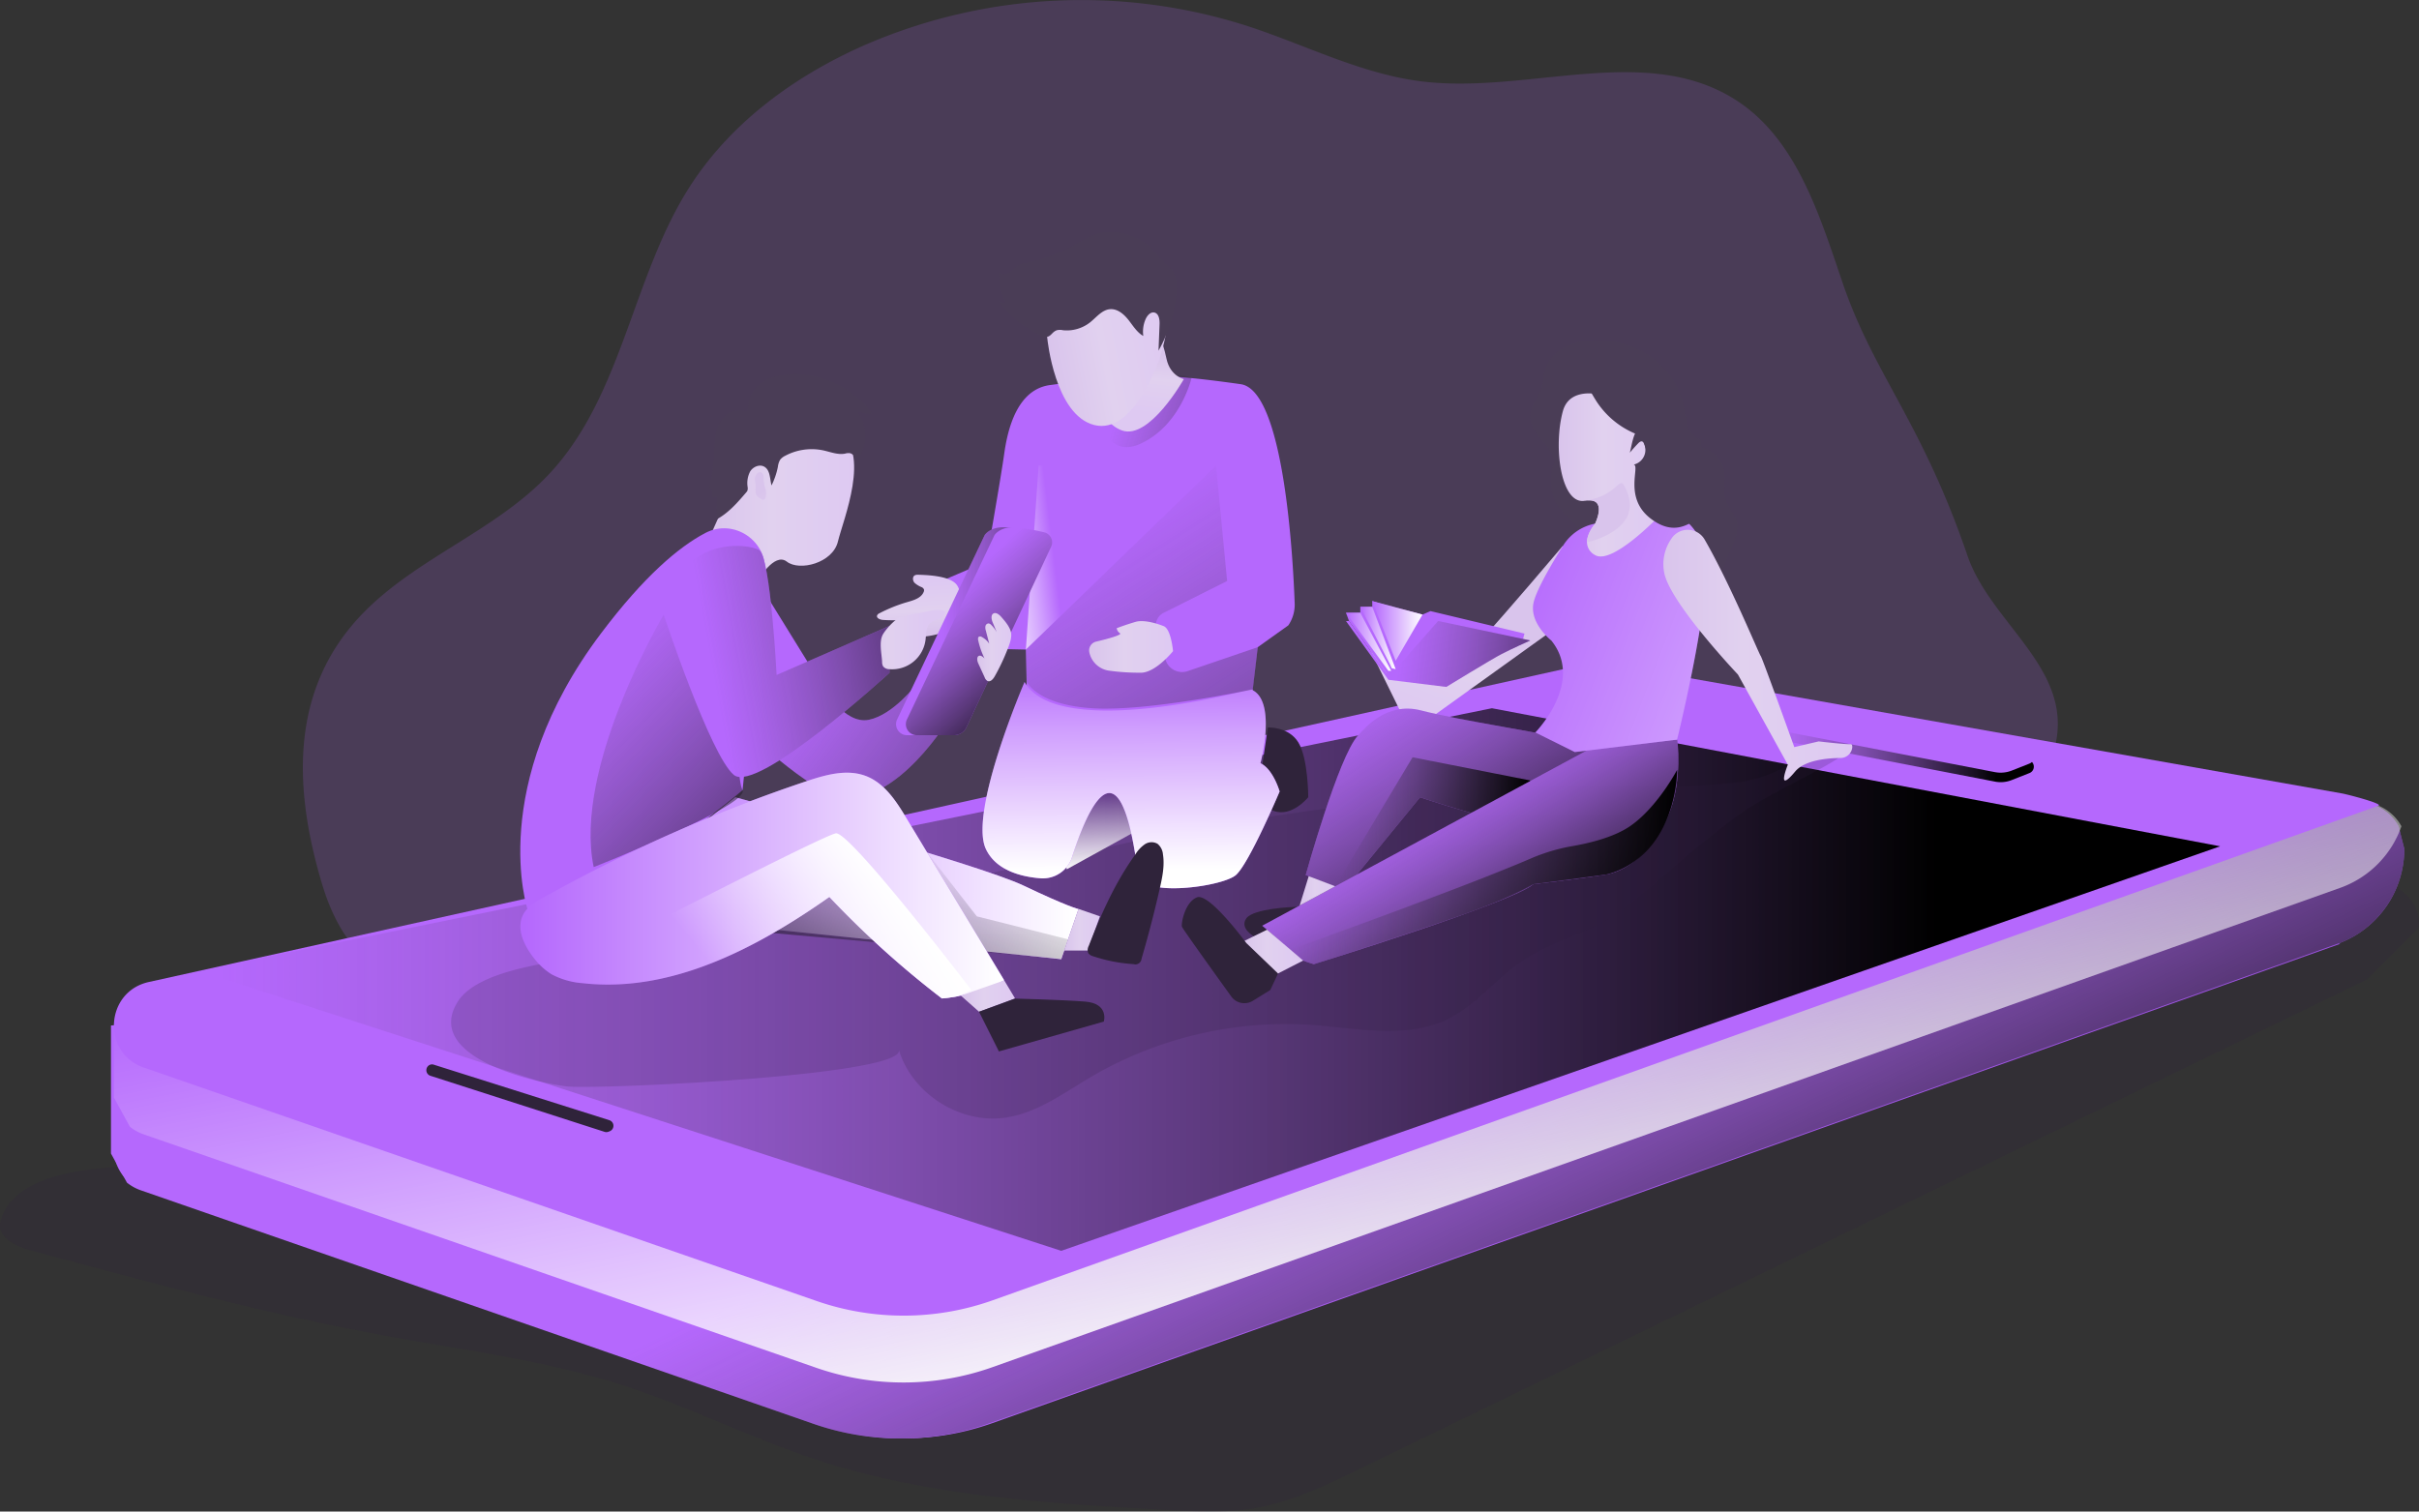 <?xml version="1.0" encoding="UTF-8"?> <svg xmlns="http://www.w3.org/2000/svg" xmlns:xlink="http://www.w3.org/1999/xlink" viewBox="0 0 824 515.02" id="MobileTestingandGroupDiscussion"><rect x="0" y="0" width="824" height="515.02" fill="#333333" stroke="none"/><defs><linearGradient id="a" x1="241.99" x2="290.94" y1="249.83" y2="249.83" gradientUnits="userSpaceOnUse"><stop offset="0" stop-color="#d9c4ec" class="stopColorecc4d7 svgShape"></stop><stop offset=".42" stop-color="#e1d1ef" class="stopColorefd4d1 svgShape"></stop><stop offset="1" stop-color="#dec9f2" class="stopColorf2eac9 svgShape"></stop></linearGradient><linearGradient id="f" x1="38.78" x2="797.14" y1="458.65" y2="458.65" gradientUnits="userSpaceOnUse"><stop offset="0" stop-color="#b568fd" class="stopColor68e1fd svgShape"></stop><stop offset="1" stop-color="#9b51e0" class="stopColor69b9eb svgShape"></stop></linearGradient><linearGradient id="c" x1="434.52" x2="537.72" y1="430.88" y2="646.29" gradientUnits="userSpaceOnUse"><stop offset=".01" stop-color="#463a52" stop-opacity="0" class="stopColor3c3a52 svgShape"></stop><stop offset=".86"></stop></linearGradient><linearGradient id="d" x1="417.45" x2="455.53" y1="350.77" y2="544.76" gradientUnits="userSpaceOnUse"><stop offset=".01" stop-color="#ffffff" stop-opacity="0" class="stopColorffffff svgShape"></stop><stop offset=".99" stop-color="#ffffff" class="stopColorffffff svgShape"></stop></linearGradient><linearGradient xlink:href="#a" id="g" x1="499.42" x2="484.86" y1="289.47" y2="324.69"></linearGradient><linearGradient id="e" x1="359.21" x2="338.43" y1="267.82" y2="270.33" gradientUnits="userSpaceOnUse"><stop offset=".01" stop-color="#ffffff" stop-opacity="0" class="stopColorffffff svgShape"></stop><stop offset=".33" stop-color="#ffffff" stop-opacity=".36" class="stopColorffffff svgShape"></stop><stop offset=".99" stop-color="#ffffff" class="stopColorffffff svgShape"></stop></linearGradient><linearGradient id="b" x1="380.75" x2="454.41" y1="215.4" y2="236.4" gradientUnits="userSpaceOnUse"><stop offset=".01" stop-color="#463a52" stop-opacity="0" class="stopColor3c3a52 svgShape"></stop><stop offset="1"></stop></linearGradient><linearGradient xlink:href="#a" id="h" x1="313.5" x2="312.39" y1="294.16" y2="277.07"></linearGradient><linearGradient xlink:href="#b" id="i" x1="268.49" x2="388.29" y1="309.68" y2="398.54"></linearGradient><linearGradient xlink:href="#c" id="j" x1="67.72" x2="756.26" y1="333.75" y2="333.75"></linearGradient><linearGradient xlink:href="#d" id="k" x1="372.07" x2="373.35" y1="349.61" y2="375.48"></linearGradient><linearGradient xlink:href="#e" id="l" x1="384.87" x2="385.46" y1="303.1" y2="376.03"></linearGradient><linearGradient xlink:href="#d" id="m" x1="202.08" x2="367.38" y1="377.95" y2="377.95"></linearGradient><linearGradient xlink:href="#c" id="n" x1="317.48" x2="280.16" y1="284.72" y2="384.74"></linearGradient><linearGradient id="o" x1="624.07" x2="624.07" y1="328.92" y2="328.92" gradientUnits="userSpaceOnUse"><stop offset="0" stop-color="#b568fd" class="stopColor68e1fd svgShape"></stop><stop offset=".26" stop-color="#b268f8" class="stopColor68d7f8 svgShape"></stop><stop offset="1" stop-color="#9b51e0" class="stopColor69b9eb svgShape"></stop></linearGradient><linearGradient xlink:href="#c" id="p" x1="603.44" x2="692.74" y1="334.65" y2="334.65"></linearGradient><linearGradient xlink:href="#b" id="q" x1="320.4" x2="371.76" y1="293.84" y2="293.84"></linearGradient><linearGradient xlink:href="#b" id="r" x1="321.84" x2="358.63" y1="282.33" y2="320.94"></linearGradient><linearGradient xlink:href="#b" id="s" x1="197.45" x2="300.73" y1="303.37" y2="402.77"></linearGradient><linearGradient xlink:href="#d" id="t" x1="177.26" x2="342.08" y1="380.49" y2="380.49"></linearGradient><linearGradient xlink:href="#b" id="u" x1="241.23" x2="352.48" y1="305.85" y2="285.44"></linearGradient><linearGradient xlink:href="#a" id="v" x1="293.19" x2="315.12" y1="296.68" y2="296.68"></linearGradient><linearGradient xlink:href="#a" id="w" x1="259.84" x2="274.05" y1="246.04" y2="274.94"></linearGradient><linearGradient xlink:href="#a" id="x" x1="332.73" x2="344.41" y1="299.26" y2="299.26"></linearGradient><linearGradient xlink:href="#a" id="y" x1="362.5" x2="374.67" y1="316.77" y2="316.77"></linearGradient><linearGradient xlink:href="#a" id="z" x1="327.3" x2="345.77" y1="339.37" y2="339.37"></linearGradient><linearGradient xlink:href="#d" id="A" x1="248.93" x2="300.56" y1="416.95" y2="374.95"></linearGradient><linearGradient id="B" x1="389.46" x2="387.11" y1="198.69" y2="219.27" gradientUnits="userSpaceOnUse"><stop offset="0" stop-color="#d9c4ec" class="stopColorecc4d7 svgShape"></stop><stop offset=".42" stop-color="#e1d1ef" class="stopColorefd4d1 svgShape"></stop><stop offset=".59" stop-color="#e0cef0" class="stopColorf0dace svgShape"></stop><stop offset="1" stop-color="#dec9f2" class="stopColorf2eac9 svgShape"></stop></linearGradient><linearGradient xlink:href="#a" id="C" x1="991.56" x2="1034.16" y1="-215.09" y2="-215.09" gradientTransform="rotate(-11.02 2835.5 3276.64)"></linearGradient><linearGradient xlink:href="#b" id="D" x1="370.77" x2="488.44" y1="256.87" y2="440.02"></linearGradient><linearGradient xlink:href="#a" id="E" x1="370.99" x2="399.58" y1="299.19" y2="299.19"></linearGradient><linearGradient xlink:href="#b" id="F" x1="468.44" x2="524.33" y1="310.73" y2="395.62"></linearGradient><linearGradient xlink:href="#b" id="G" x1="454.84" x2="521.26" y1="359.24" y2="359.24"></linearGradient><linearGradient xlink:href="#b" id="H" x1="489.21" x2="530.86" y1="344.14" y2="411.1"></linearGradient><linearGradient xlink:href="#a" id="I" x1="422.41" x2="443.91" y1="324.64" y2="324.64"></linearGradient><linearGradient xlink:href="#a" id="J" x1="442.71" x2="454.84" y1="303.53" y2="303.53"></linearGradient><linearGradient xlink:href="#d" id="K" x1="511.95" x2="726.55" y1="278.36" y2="361.14"></linearGradient><linearGradient xlink:href="#a" id="L" x1="530.97" x2="567.05" y1="240.59" y2="240.59"></linearGradient><linearGradient xlink:href="#a" id="M" x1="566.59" x2="630.96" y1="301.98" y2="301.98"></linearGradient><linearGradient xlink:href="#b" id="N" x1="476.41" x2="556.38" y1="299.7" y2="310.96"></linearGradient><linearGradient xlink:href="#d" id="O" x1="463.37" x2="475.42" y1="217.38" y2="217.38"></linearGradient><linearGradient xlink:href="#d" id="P" x1="458.5" x2="473.9" y1="218.68" y2="218.68"></linearGradient><linearGradient xlink:href="#d" id="Q" x1="467.44" x2="484.56" y1="214.96" y2="214.96"></linearGradient><linearGradient xlink:href="#b" id="R" x1="438.7" x2="571.29" y1="374.17" y2="374.17"></linearGradient><linearGradient xlink:href="#a" id="S" x1="555.38" x2="557.67" y1="248.19" y2="246.81"></linearGradient></defs><path fill="#b568fd" d="M122.85 209.76c18.51-19.6 46.06-28.75 64.42-48.49 24.91-26.78 28.09-67.29 47.89-98 14-21.66 35.71-37.49 59.3-47.87A185.19 185.19 0 0 1 425 8.89c19.78 6.45 38.69 16.31 59.33 18.85 35.83 4.4 75.8-13.13 106.43 6 21 13.1 28.9 39.12 36.88 62.56 10.67 31.33 26.84 47.13 42.55 93 7.29 21.3 31.6 35.93 30.75 58.42-.23 6.2-2.17 12.62-6.74 16.8-3.67 3.36-8.59 4.92-13.34 6.37a1604.6 1604.6 0 0 1-507.4 68.82c-33.9-.87-54.28-6.45-63.92-39.05-9.34-31.57-11.06-65.11 13.31-90.9Z" opacity=".18" class="color68e1fd svgShape"></path><path fill="#4a3d56" d="M521.67 139.4c.74-2.45 2.58-4.44 3.38-6.87.66-2 .58-4.16 1.11-6.19a13 13 0 0 1 6.09-7.63 22.07 22.07 0 0 1 9.55-2.72 31.74 31.74 0 0 1 20.25 5.31 28 28 0 0 1 11.58 17.29 44 44 0 0 0 1.37 6.57c.77 2.1 2.32 4.09 4.49 4.63l-.21 2.5a10.22 10.22 0 0 1 8 8c.62 3.33-.48 6.89.58 10.11 1 3 3.62 5.26 4 8.34a11.56 11.56 0 0 1-1.1 5.51q-2.33 6.06-5.06 11.94c-2.79-3-5.7-6-9.46-7.62-2.26-1-4.72-1.34-7-2.13-12.4-4.24-18.23-18.94-29.85-25-2.61-1.37-5.94-1.82-8.4-3.37-1.85-1.17-1.9-2.77-3-4.49-2.99-4.6-8.23-7.79-6.32-14.18Z" class="color3f3d56 svgShape"></path><path fill="#4a3d56" d="M528.72 167.99c.72 3.35 3.11 6.08 5.62 8.42 1.3 1.21 2.73 2.46 3.16 4.19a5.18 5.18 0 0 0 .5 1.64c.71 1 2.3.86 3.43.32a10.12 10.12 0 0 0 5.26-7 14.93 14.93 0 0 0-1-8.84A19.63 19.63 0 0 0 534 155.66c-6.14-1.83-6.08 8.58-5.28 12.33Z" class="color3f3d56 svgShape"></path><path fill="#301d41" d="M823.92 316.09c1.37-12.82-15.11-19.4-28-19.83-26.92-.89-53.39 6-79.95 10.44-69.63 11.75-141 7.24-211.21 14.5-54.46 5.63-107.89 18.29-161.54 29.2-63 12.8-126.42 23.19-190 32.69-31.1 4.65-62.55 10.76-93.88 13.43-14.45 1.24-54.25-.84-59.23 19.87-1.19 4.93 4.94 8.16 9.83 9.48 40.38 10.94 80.81 21.88 122 29.37 26.73 4.87 53.85 8.3 79.72 16.59 22.63 7.26 44 18.13 66.56 25.54 38.21 12.55 78.91 14.88 119.07 17.1 10 .56 20 1.1 29.85-.55 12.68-2.13 24.44-7.81 36-13.43l343.25-166.83" opacity=".18" class="color1d2741 svgShape"></path><path fill="url(#a)" d="m242 261.2 15.33-34.37s16.61-8 28.1-1.09 1.76 30.17 0 37.52-13.09 10.22-17.4 6.86-9.95 6.59-9.95 6.59Z" transform="translate(0 -78.76)"></path><path fill="url(#f)" d="m797.14 400.34-459 163.27a90.61 90.61 0 0 1-60.07.24L49 484.33a15.87 15.87 0 0 1-4.75-2.62A14.69 14.69 0 0 1 38.9 472a15.71 15.71 0 0 1-.12-1.95 14.9 14.9 0 0 1 12-14.9l21.53-4.53 232.06-48.89 252.84-53.28L662.81 366l77.08 12.84Z" transform="translate(0 -78.76)"></path><path fill="#b568fd" d="M819 289.24a34.36 34.36 0 0 1-22.84 32.37l-459 163.27a90.61 90.61 0 0 1-60.07.24L48 405.57a15.87 15.87 0 0 1-4.75-2.62l-5.33-9.71-.12-.22V349.4l265.63-26.44 358.4-35.72 139.66-13.9a15.9 15.9 0 0 1 15.55 8.2" class="color68e1fd svgShape"></path><path fill="url(#c)" d="M819 368a34.36 34.36 0 0 1-22.84 32.37l-459 163.27a90.61 90.61 0 0 1-60.07.24L48 484.33a15.87 15.87 0 0 1-4.75-2.62L37.92 472l-.12-.22v-43.62l265.63-26.44L661.83 366l139.66-13.9a15.9 15.9 0 0 1 15.55 8.2" style="isolation:isolate" transform="translate(0 -78.76)"></path><path fill="url(#d)" d="M818 360.33a34.3 34.3 0 0 1-20.88 20.95l-459 163.28a90.61 90.61 0 0 1-60.07.23L49 465.27a15.85 15.85 0 0 1-4.75-2.61l-5.33-9.72-.12-.22v-24.56l265.63-26.44L662.81 366l139.66-13.9a15.9 15.9 0 0 1 15.55 8.2" style="isolation:isolate" transform="translate(0 -78.76)"></path><path fill="#b568fd" d="m810.18 274.52-472 168.5a90.55 90.55 0 0 1-60.07.23L49 363.73c-14.52-5-13.2-26 1.85-29.18l484.11-107.1a46.18 46.18 0 0 1 18.44-.32l244.39 43.21c1.88.33 14.2 3.53 12.39 4.18" class="color68e1fd svgShape"></path><path fill="url(#g)" d="M532.47 264.59S511.88 289 504.32 297c-10.27 10.87-39.16 0-39.16 0l11.73 23.9 11.59 1.61 40.38-29Z" transform="translate(0 -78.76)"></path><path fill="#b568fd" d="m459.54 211.62-1.04-2.82h4.87v-2.03h4.07v-1.98l6.88 2.13 10.24 2.48 2.72-1.19 32.01 7.66-.49 1.87-32.56 13.91-13.93-2.29-12.77-17.74zM335.9 191.44s4.9-27.77 6.18-36.88c2.33-16.7 8.8-22.45 15.56-23.36 27.81-3.72 35.16-4.52 65-.3 14.69 2.08 17.79 58.71 18.38 74.67a12.52 12.52 0 0 1-2.17 7.5l-10.41 7.43-3.08 26.13-75.21 3.95-.71-29.26-29.71-.68.89-22.66Z" class="color68e1fd svgShape"></path><path fill="url(#e)" d="m349.45 300.08 4.36-62.69s29.74-.88 29.61 3.73-21.68 47.07-21.68 47.07Z" style="isolation:isolate" transform="translate(0 -78.76)"></path><path fill="url(#b)" d="M400.8 206.7a8 8 0 0 1 5.06.89s-3.7 16.16-17.46 22.39-16.19-15.7-16.19-15.7Z" style="isolation:isolate" transform="translate(0 -78.76)"></path><path fill="url(#h)" d="M312.78 274.59a2.43 2.43 0 0 0-1.17.19c-.84.47-.75 1.79-.12 2.52a7.94 7.94 0 0 0 2.44 1.51 1.48 1.48 0 0 1 .82.83 1.31 1.31 0 0 1-.12.82c-.86 2.08-3.37 2.81-5.53 3.43a51.3 51.3 0 0 0-9.47 3.79 1.59 1.59 0 0 0-.86.77c-.3.9 1 1.46 1.92 1.52a46.61 46.61 0 0 0 6.89 0c-.6.42-1.29 1-1.13 1.75s.86.95 1.5 1a6.47 6.47 0 0 1 1.92.21c1 .41 1.46 1.65 2.38 2.27a4.31 4.31 0 0 0 3 .41 30.09 30.09 0 0 0 5.72-1.25 8.22 8.22 0 0 0 3-1.52 8 8 0 0 0 2-3.71c.94-3 2.15-9-.47-11.57s-9.32-2.88-12.72-2.97Z" transform="translate(0 -78.76)"></path><path fill="#b568fd" d="m258.07 197.95 22.32 36.13s7.17 12.91 15.61 11.16 16.34-12.32 16.34-12.32l11.21 11.52s-17.65 29.8-36.93 27.19c-10.73-1.45-33.73-23.77-33.73-23.77Z" class="color68e1fd svgShape"></path><path fill="url(#i)" d="m258.07 276.71 22.32 36.13S287.56 325.75 296 324s16.34-12.32 16.34-12.32l11.21 11.52s-17.65 29.8-36.93 27.19c-10.73-1.45-33.73-23.77-33.73-23.77Z" style="isolation:isolate" transform="translate(0 -78.76)"></path><path fill="url(#j)" d="m67.72 330.75 440.48-89.44 248.06 47.04L361.5 426.18 67.72 330.75z" style="isolation:isolate"></path><path fill="#301d41" d="M306.18 357.68c4.56 15.24 21.4 25.7 37.08 23 10.5-1.79 19.39-8.47 28.58-13.87a131.05 131.05 0 0 1 75-17.59c15.63 1.11 32.26 4.87 46.34-2 9.76-4.77 16.59-14 25.62-20 7.64-5.1 16.59-7.79 24.86-11.76 12.88-6.18 27.51-22.41 48.21-37.51 12.22-8.91 33.45-17.15 39.08-23.42-11.59-3.15-22.07 10.18-39.08 12-35.57 3.71-82.52 1.42-107.43 4.63-29.71 3.82-59.45 7.65-88.8 13.61-62.69 12.72-123.87 29.35-187 40.08-12.54 2.14-44.92 4-52.73 16.47-11.64 18.65 25.25 27.38 37.17 28.84 9.55 1.14 115.75-3.63 113.1-12.48Z" opacity=".18" class="color1d2741 svgShape"></path><path fill="#2f233a" d="M440.45 309.03s-13.41.48-15.88 3.84 2.51 6.13 2.51 6.13l26.79-10.92ZM431.88 247.86s7.06-.38 10.41 5.13 3.35 18.63 3.35 18.63-5.64 7.05-11.91 4.62-3.65-16.2-3.65-16.2Z" class="color25233a svgShape"></path><path fill="url(#k)" d="M363.38 374.94 386 362.47l-.72-23.16s-26.42 9.91-26.86 11.24 4.96 24.39 4.96 24.39Z" style="isolation:isolate" transform="translate(0 -78.76)"></path><path fill="#b568fd" d="M349 232.36s-19.07 44.24-13.19 56.88c3.38 7.26 11.89 9.47 18.51 10a10.46 10.46 0 0 0 10.87-7.24c4.71-14.81 16.22-43.4 22.48 5.9 1 8.1 28.79 4.2 33.32.24s14.9-28.47 14.9-28.47-2.19-7.65-6.54-9.63c0 0 5.81-21.75-3.32-25.18-.03.01-65.41 17.82-77.03-2.5Z" class="color68e1fd svgShape"></path><path fill="url(#l)" d="M349 311.12s-19.07 44.24-13.19 56.88c3.38 7.26 11.89 9.47 18.51 10a10.46 10.46 0 0 0 10.87-7.24c4.71-14.81 16.22-43.4 22.48 5.9 1 8.1 28.79 4.2 33.32.24s14.9-28.47 14.9-28.47-2.19-7.65-6.54-9.63c0 0 5.81-21.75-3.32-25.18-.03.01-65.41 17.82-77.03-2.5Z" style="isolation:isolate" transform="translate(0 -78.76)"></path><path fill="#b568fd" d="M250.46 271.62s82.86 22.8 98.19 30.11 18.73 8 18.73 8l-5.88 17.07-159.42-16.4Z" class="color68e1fd svgShape"></path><path fill="url(#m)" d="M250.46 350.38s82.86 22.8 98.19 30.11 18.73 8 18.73 8l-5.88 17.07-159.42-16.4Z" style="isolation:isolate" transform="translate(0 -78.76)"></path><path fill="url(#n)" d="m363.81 320.04-31.08-7.83-16.87-21.7-68.33 21.7 3.04 4.56 110.93 9.98 2.31-6.71z" style="isolation:isolate"></path><path fill="#2f233a" d="m146.59 366.53 59.29 19.09a2 2 0 0 0 1.33 0l.47-.18a2 2 0 0 0-.11-3.77l-59.76-18.9a1.93 1.93 0 0 0-1.3 0 2 2 0 0 0 .08 3.76Z" class="color25233a svgShape"></path><path fill="#b568fd" d="m604.87 251.89 74.68 14.42a10.18 10.18 0 0 0 5.75-.54l6-2.37a2.33 2.33 0 0 0-.43-4.47L619 245.5a13 13 0 0 0-6.49.43l-7.83 2.56a1.76 1.76 0 0 0 .19 3.4Z" class="color68e1fd svgShape"></path><path fill="url(#p)" d="m604.87 330.65 74.68 14.42a10.18 10.18 0 0 0 5.75-.54l6-2.37a2.33 2.33 0 0 0-.43-4.47L619 324.26a13 13 0 0 0-6.49.43l-7.83 2.56a1.76 1.76 0 0 0 .19 3.4Z" style="isolation:isolate" transform="translate(0 -78.76)"></path><path fill="#b568fd" d="m604.87 248.65 74.68 14.43a10.36 10.36 0 0 0 5.75-.54l6-2.37a2.33 2.33 0 0 0-.43-4.47L619 242.24a13.12 13.12 0 0 0-6.49.42l-7.85 2.58a1.76 1.76 0 0 0 .21 3.41ZM335.42 182.3s1.85-2.9 6.88-2.62 14.27 2.7 14.27 2.7l-32 68.12H309a3.77 3.77 0 0 1-3.41-5.38Z" class="color68e1fd svgShape"></path><path fill="url(#q)" d="M335.42 261.06s1.85-2.9 6.88-2.62 14.27 2.7 14.27 2.7l-32 68.12H309a3.77 3.77 0 0 1-3.41-5.38Z" style="isolation:isolate" transform="translate(0 -78.76)"></path><path fill="#b568fd" d="M338.77 182.3s1.86-2.9 6.89-2.62a69.88 69.88 0 0 1 10 1.68 3.5 3.5 0 0 1 2.39 4.91L329.2 247.8a4.69 4.69 0 0 1-4.25 2.7h-12.61a3.76 3.76 0 0 1-3.4-5.38Z" class="color68e1fd svgShape"></path><path fill="url(#r)" d="M338.77 261.06s1.86-2.9 6.89-2.62a69.88 69.88 0 0 1 10 1.68 3.5 3.5 0 0 1 2.39 4.91l-28.85 61.53a4.69 4.69 0 0 1-4.25 2.7h-12.61a3.76 3.76 0 0 1-3.4-5.38Z" style="isolation:isolate" transform="translate(0 -78.76)"></path><path fill="#b568fd" d="M179.72 309.91s-14.16-42.13 25-94.1c14.76-19.6 26.56-29.49 35.53-34.21 9.83-5.17 21.46 2.85 20.31 13.9-2.64 25.37-7.61 73.28-7.61 73.67s-59.25 48.86-73.23 40.74Z" class="color68e1fd svgShape"></path><path fill="url(#s)" d="M226.08 288.19s-30.94 51.91-23.85 86c0 0 53.61-21.17 50.68-26.29s-2.41-59.74-2.41-59.74Z" style="isolation:isolate" transform="translate(0 -78.76)"></path><path fill="#b568fd" d="M342.08 334.02a57.87 57.87 0 0 1-16 5.45c-1.73.32-3.47.56-5.21.72a324.24 324.24 0 0 1-38.37-34.59c-24.82 17.48-53.85 32.79-84 29.39a26.6 26.6 0 0 1-10.69-3.07 23 23 0 0 1-5.7-5.17c-2.57-3.17-4.6-7-4.82-10.3-.47-7 5.39-9.32 11.13-12.48a523.68 523.68 0 0 1 86.25-37.79c6.56-2.2 13.8-4.26 20.27-1.79s10.45 8.75 14 14.66Z" class="color68e1fd svgShape"></path><path fill="url(#t)" d="M342.08 412.78a57.87 57.87 0 0 1-16 5.45c-1.73.32-3.47.56-5.21.72a324.24 324.24 0 0 1-38.37-34.59c-24.82 17.48-53.85 32.79-84 29.39a26.6 26.6 0 0 1-10.69-3.07 23 23 0 0 1-5.7-5.17c-2.57-3.17-4.6-7-4.82-10.3-.47-7 5.39-9.32 11.13-12.48a523.68 523.68 0 0 1 86.25-37.79c6.56-2.2 13.8-4.26 20.27-1.79s10.45 8.75 14 14.66Z" style="isolation:isolate" transform="translate(0 -78.76)"></path><path fill="#b568fd" d="M226.08 209.43S242 257.53 250 264.05s53-34.81 53-34.81v-16l-38.46 16.73s-2.05-40-5.89-42.48-27.78-5.25-32.57 21.94Z" class="color68e1fd svgShape"></path><path fill="url(#u)" d="M226.08 288.19S242 336.29 250 342.81 303 308 303 308v-16l-38.46 16.73s-2.05-40-5.89-42.48-27.78-5.25-32.57 21.94Z" style="isolation:isolate" transform="translate(0 -78.76)"></path><path fill="url(#v)" d="M307.71 288.8a17.46 17.46 0 0 1 4.48-1c3.29-.42 4.59-1.29 7.9-1.17 3.65 0 .91 2.63-.14 3a9.48 9.48 0 0 0-3.05 1.37c-1.55 1.32-1.38 3.68-1.62 5.7a11.47 11.47 0 0 1-12.34 10.06 2.71 2.71 0 0 1-2.1-.93 3 3 0 0 1-.37-1.59c-.13-2.78-1.16-6.91.32-9.4 1.01-1.75 4.72-6.04 6.92-6.04Z" transform="translate(0 -78.76)"></path><path fill="#4a3d56" d="M247.9 140.99a10.76 10.76 0 0 0-4 6.59 47.61 47.61 0 0 0-.73 7.83 63.17 63.17 0 0 1-1.74 11.35 1.4 1.4 0 0 1 1-.34 15.8 15.8 0 0 1 .14 3.15l1.65-.27q0 3.87-.3 7.74c4.11-2.12 7.22-5.72 10.23-9.23a2.61 2.61 0 0 0 .45-.65 2.7 2.7 0 0 0 .07-1.2 8.54 8.54 0 0 1 .89-5.38c1-1.56 3.18-2.48 4.78-1.57 2.05 1.17 1.88 4.1 2.47 6.38a24.92 24.92 0 0 0 2.17-6.38 6.18 6.18 0 0 1 .76-2.36 4.92 4.92 0 0 1 1.73-1.36 19.17 19.17 0 0 1 13-1.83c2.45.54 4.92 1.57 7.39 1.1a3.91 3.91 0 0 1 1.69-.15c1 .24 1.74 1.48 2.74 1.24a2 2 0 0 0 1.14-1.21 14.23 14.23 0 0 0-1.36-14.2 23.27 23.27 0 0 0 5.12.75c-6.94-9.63-19.45-15.07-31.15-13.07a15.73 15.73 0 0 0-7.22 2.86 11.08 11.08 0 0 0-4 7.71c-.22 2.17-.61 1.53-2.47 1.34a6.74 6.74 0 0 0-4.45 1.16Z" class="color3f3d56 svgShape"></path><path fill="url(#w)" d="M257.14 241.84c0 .71.18 1.41.22 2.12.07 1.25-.26 2.64.45 3.68a4.26 4.26 0 0 0 1.7 1.24 1 1 0 0 0 .65.16.89.89 0 0 0 .58-.65 5.4 5.4 0 0 0 0-3 20.31 20.31 0 0 1-.6-2.89c-.06-.71.12-1.74-.38-2.35-1.18-1.42-2.63.44-2.62 1.69Z" transform="translate(0 -78.76)"></path><path fill="url(#x)" d="M341 288.88c-.69-.77-1.74-1.59-2.63-1.08s-.66 2-.24 3 .93 2.25 1.4 3.37a10.64 10.64 0 0 0-1.89-2.49 1.56 1.56 0 0 0-.87-.51 1.15 1.15 0 0 0-1.1.94 3.34 3.34 0 0 0 .15 1.56l1.14 4.4a7 7 0 0 0-2.49-2.26 1 1 0 0 0-1-.13c-.39.24-.36.81-.26 1.26a28.45 28.45 0 0 0 2.13 6.14c-.55-.57-1.35-1.19-2-.81s-.52 1.63-.14 2.45l2.2 4.8a2.31 2.31 0 0 0 1 1.28c1 .39 1.9-.66 2.42-1.57a69.85 69.85 0 0 0 4.37-9.21c.7-1.78 1.63-4.11 1.15-6s-2.1-3.73-3.34-5.14Z" transform="translate(0 -78.76)"></path><path fill="url(#y)" d="M362.5 323.86h8.02l4.15-11.65-7.29-2.53-4.88 14.18z"></path><path fill="#2f233a" d="M386.82 291a11.36 11.36 0 0 1 3.14-3.33 4.1 4.1 0 0 1 4.34-.17 5.19 5.19 0 0 1 1.84 3.58c.61 3.83-.19 7.73-1.05 11.51q-2.74 12.13-6.24 24.07a2.1 2.1 0 0 1-2.72 1.83 54.11 54.11 0 0 1-13.74-2.67 2.86 2.86 0 0 1-1.67-1.05 3 3 0 0 1 .18-2.56c4.33-11.1 8.93-21.43 15.92-31.21Z" class="color25233a svgShape"></path><path fill="url(#z)" d="m327.3 339.23 6.2 5.48 12.27-4.52-3.7-6.17-14.77 5.21z"></path><path fill="#2f233a" d="m333.5 344.72 6.77 13.52L376 348.07s1.87-6.18-6.44-6.82-23.79-1.01-23.79-1.01Z" class="color25233a svgShape"></path><path fill="url(#A)" d="m330.89 416.07-4.79 2.16c-1.73.32-3.47.56-5.21.72a324.24 324.24 0 0 1-38.37-34.59c-24.82 17.48-53.85 32.79-84 29.39a26.6 26.6 0 0 1-10.69-3.07 23 23 0 0 1-5.7-5.17c6.24 3.67 16.59 0 16.59 0s81.27-42 86-42.82 46.17 53.38 46.17 53.38Z" style="isolation:isolate" transform="translate(0 -78.76)"></path><path fill="url(#B)" d="M373.56 207.94s-.72 14.12 8.62 17.48 21.07-17.48 21.07-17.48-4.65-1.05-5.9-6.95c-6.07-28.42-16.77 4.83-23.79 6.95Z" transform="translate(0 -78.76)"></path><path fill="url(#C)" d="M356.77 194.2s2.55 26 16 29.38 22-22.09 22-22.09 9.61-26.34-5.15-26.4-37.43-7.95-32.85 19.11Z" transform="translate(0 -78.76)"></path><path fill="url(#D)" d="m428.45 299.26-23.88 8.16a5.88 5.88 0 0 1-7.54-3.88l-3.1-10.4a4.72 4.72 0 0 1 2.39-5.55L418 276.71l-3.77-39.32-64.74 62.69.27 11s3.48 7.82 22.4 9 54.64-6.45 54.64-6.45Z" style="isolation:isolate" transform="translate(0 -78.76)"></path><path fill="url(#E)" d="M396.35 292.08s-6-2.48-9.54-1.44-6.42 2.16-6.42 2.16a2.46 2.46 0 0 0 1.15 1.75c.76.54-4.62 2-8.17 2.82a3.1 3.1 0 0 0-2.3 3.69 8 8 0 0 0 6.88 6.23 76.3 76.3 0 0 0 11 .67c5-.32 10.63-7.34 10.63-7.34s-.65-7.62-3.23-8.54Z" transform="translate(0 -78.76)"></path><path fill="#4a3d56" d="M340.27 102.43a2.67 2.67 0 0 0 2.35.56 17.54 17.54 0 0 1-2.26-10.22c.85.94 2.42.69 3.48 0s1.85-1.74 3-2.36a9.86 9.86 0 0 1 3-.93 55.33 55.33 0 0 0 15-5.45c2.84-1.53 5.58-3.32 8.67-4.28 7.18-2.21 15.39.76 20.29 6.46a42.67 42.67 0 0 0 2.85 3.3 25.79 25.79 0 0 1 2.49 2.3c1.75 2.12 1.84 5.14 1.61 7.88a48.62 48.62 0 0 1-6.12 19.79l.36-9c.06-1.59-.23-3.68-1.8-4-1.28-.26-2.37 1-2.91 2.17a10.59 10.59 0 0 0-.83 5.82c-2.18-1.24-3.51-3.51-5.07-5.48s-3.72-3.83-6.22-3.65c-2.79.21-4.68 2.79-6.88 4.53a12.87 12.87 0 0 1-9.15 2.65 4.59 4.59 0 0 0-2.15 0c-1.86.7-1.93 2.43-4.09 2.3-1.26-.07-4.49-2.31-5.68-3a27.06 27.06 0 0 1-9.94-9.39Z" class="color3f3d56 svgShape"></path><path fill="#b568fd" d="M557.25 276.75s-15.09 10.73-38.45 4.88-35.07-10-35.07-10l-25.65 31.39-.13.15-3.11-1.19-10.07-3.83s11.18-40.36 17.8-47.55c2-2.15 9.58-11.62 21.46-8.55 13.76 3.56 41.2 7.53 60.09 11.72 16.88 3.73 13.13 22.98 13.13 22.98Z" class="color68e1fd svgShape"></path><path fill="url(#F)" d="M557.25 355.51s-15.09 10.73-38.45 4.88-35.07-10-35.07-10l-25.65 31.39-.13.15-3.11-1.19-10.07-3.83s11.18-40.36 17.8-47.55c2-2.15 9.58-11.62 21.46-8.55 13.76 3.56 41.2 7.53 60.09 11.72 16.88 3.73 13.13 22.98 13.13 22.98Z" style="isolation:isolate" transform="translate(0 -78.76)"></path><path fill="url(#G)" d="m521.26 344.68-2.46 15.71c-23.36-5.85-35.07-10-35.07-10l-25.65 31.39-3.24-1 26.33-44Z" style="isolation:isolate" transform="translate(0 -78.76)"></path><path fill="#b568fd" d="m544.12 253.76-114.18 61.66s7.16 5.71 8.76 8.44 8.85 4.65 8.85 4.65 67.69-21 74.76-27.25c0 0 17-2 25-3.35s16.92-9.69 21.39-21.16 2.63-24.75 2.63-24.75l-27.17 1.76Z" class="color68e1fd svgShape"></path><path fill="url(#H)" d="m544.12 332.52-114.18 61.66s7.16 5.71 8.76 8.44 8.85 4.65 8.85 4.65 67.69-21 74.76-27.25c0 0 17-2 25-3.35s16.92-9.69 21.39-21.16 2.63-24.75 2.63-24.75l-27.17 1.76Z" style="isolation:isolate" transform="translate(0 -78.76)"></path><path fill="url(#I)" d="m431.59 316.77-9.18 4.53 11.32 11.2 10.18-5.22-12.32-10.51z"></path><path fill="#2f233a" d="M424.53 321.3s-12.65-17.23-16.81-15.55-5.43 9-5.11 10c.24.72 11.32 16.16 16.8 23.77a5.5 5.5 0 0 0 7.37 1.46l5.92-3.66 2.65-5.63Z" class="color25233a svgShape"></path><path fill="url(#J)" d="m445.8 298.53-3.09 9.99 12.13-6.55-9.04-3.44z"></path><path fill="#b568fd" d="M536.43 256.24 523 249.56s16.84-17.2 5.46-31.3c0 0-7.44-5.82-6.12-12.69.84-4.35 6.29-13.57 10.16-19.74a16.44 16.44 0 0 1 10.84-7.41l23.66-4.53s9.63 1.17 13.46 13.31-9.19 64.8-9.19 64.8Z" class="color68e1fd svgShape"></path><path fill="url(#K)" d="M536.43 335 523 328.32s16.84-17.2 5.46-31.3c0 0-7.44-5.82-6.12-12.69.84-4.35 6.29-13.57 10.16-19.74a16.44 16.44 0 0 1 10.84-7.41l23.66-4.53s9.63 1.17 13.46 13.31-9.19 64.8-9.19 64.8Z" style="isolation:isolate" transform="translate(0 -78.76)"></path><path fill="url(#L)" d="M567.05 252.68s-17.52 18.91-23.71 15.2a5 5 0 0 1-2.76-4.36c0-3.18 2.76-6.31 2.76-6.31s4.54-9.14-3.36-7.83h-.14c-8.09 1.43-10.82-18.21-7.47-30.52s24.67-2.77 25.25 1.46 9.43 32.36 9.43 32.36Z" transform="translate(0 -78.76)"></path><path fill="#4a3d56" d="M538.53 130.54c2.31.85 3.51 3.31 4.79 5.41a29.19 29.19 0 0 0 13.93 11.89c2.61 1.06 5.65 1.71 8.17.45a24.58 24.58 0 0 1-2.9-9.1 40.42 40.42 0 0 0-.65-5.51c-1.36-5.35-6.42-8.91-11.48-11.09a22.2 22.2 0 0 0-8.94-2.12 10.82 10.82 0 0 0-8.23 3.57 11.09 11.09 0 0 0-2.22 5.2c-.34 2-.89 6.5 1.47 4.46 1.97-1.72 2.53-4.46 6.06-3.16Z" class="color3f3d56 svgShape"></path><path fill="#4a3d56" d="M555.17 154.24c.92-1.12 1.89-2.19 2.9-3.23.38-.39.93-.8 1.41-.55a1.15 1.15 0 0 1 .43.52 5.1 5.1 0 0 1-3.4 7.31c2.28.42-3.54 11.2 5.7 18.34 8.64 6.67 13.74.75 15.5.88.28-4.21-11.13-20.71-11.29-24.93a7.85 7.85 0 0 0-.8-3.78c-1.16-2-5.2-4.53-7.39-2.81-1.96 1.51-2.41 6.04-3.06 8.25Z" class="color3f3d56 svgShape"></path><path fill="url(#M)" d="M580.67 262.61a6.64 6.64 0 0 0-11.37-.25 15.15 15.15 0 0 0-2.3 12.05c2.6 10.56 25 34.17 25 34.17l17 30.73s-4.2 10.35 2.5 2.32c3.31-3.95 11.14-4.58 15.45-4.61a4 4 0 0 0 4-3.72c0-.6-.12-1-.58-1-1.55.16-10.86-.93-10.86-.93l-8.31 1.94s-10.92-30.49-11.44-31.05-10.42-24.64-19.09-39.65Z" transform="translate(0 -78.76)"></path><path fill="#b568fd" d="m458.5 211.62 14.42 20 19.74 2.42s15.7-9.59 18.87-11.23 9.73-4.59 9.73-4.59l-31.38-6.64-14.46 16.38-3.11 1.36-12.78-17.74Z" class="color68e1fd svgShape"></path><path fill="url(#N)" d="m458.5 290.38 14.42 20 19.74 2.42s15.7-9.59 18.87-11.23 9.73-4.59 9.73-4.59l-31.38-6.64-14.46 16.38-3.11 1.36-12.78-17.74Z" style="isolation:isolate" transform="translate(0 -78.76)"></path><path fill="#b568fd" d="m463.37 206.77 10.06 19.48.63 1.43 1.36.31-7.98-21.22h-4.07zM458.5 208.8l14.42 19.76h.98l-10.53-19.76h-4.87zM467.44 204.79l7.98 20.34 9.14-15.73-17.12-4.61z" class="color68e1fd svgShape"></path><path fill="url(#O)" d="m463.37 206.77 10.06 19.48.63 1.43 1.36.31-7.98-21.22h-4.07z" style="isolation:isolate"></path><path fill="url(#P)" d="m458.5 208.8 14.42 19.76h.98l-10.53-19.76h-4.87z" style="isolation:isolate"></path><path fill="url(#Q)" d="m467.44 204.79 7.98 20.34 9.14-15.73-17.12-4.61z" style="isolation:isolate"></path><path fill="url(#R)" d="M438.7 402.62s58.75-21 82.62-31.3a62.54 62.54 0 0 1 14.15-4.25c5.87-1 14.17-3 19.7-6.76 9.34-6.36 16.12-19.24 16.12-19.24s.25 28.94-24 35.6l-25 3.35s-8.72 5.08-24.61 10.61-50.15 16.64-50.15 16.64-6.78-2.23-7.25-2.71-1.58-1.94-1.58-1.94Z" style="isolation:isolate" transform="translate(0 -78.76)"></path><path fill="url(#S)" d="M540.58 263.52c0-3.18 2.76-6.31 2.76-6.31s4.54-9.14-3.36-7.83c12.85-2.11 11.29-10.55 14.32-2.88 5.08 12.86-13.11 16.94-13.72 17.02Z" transform="translate(0 -78.76)"></path></svg> 